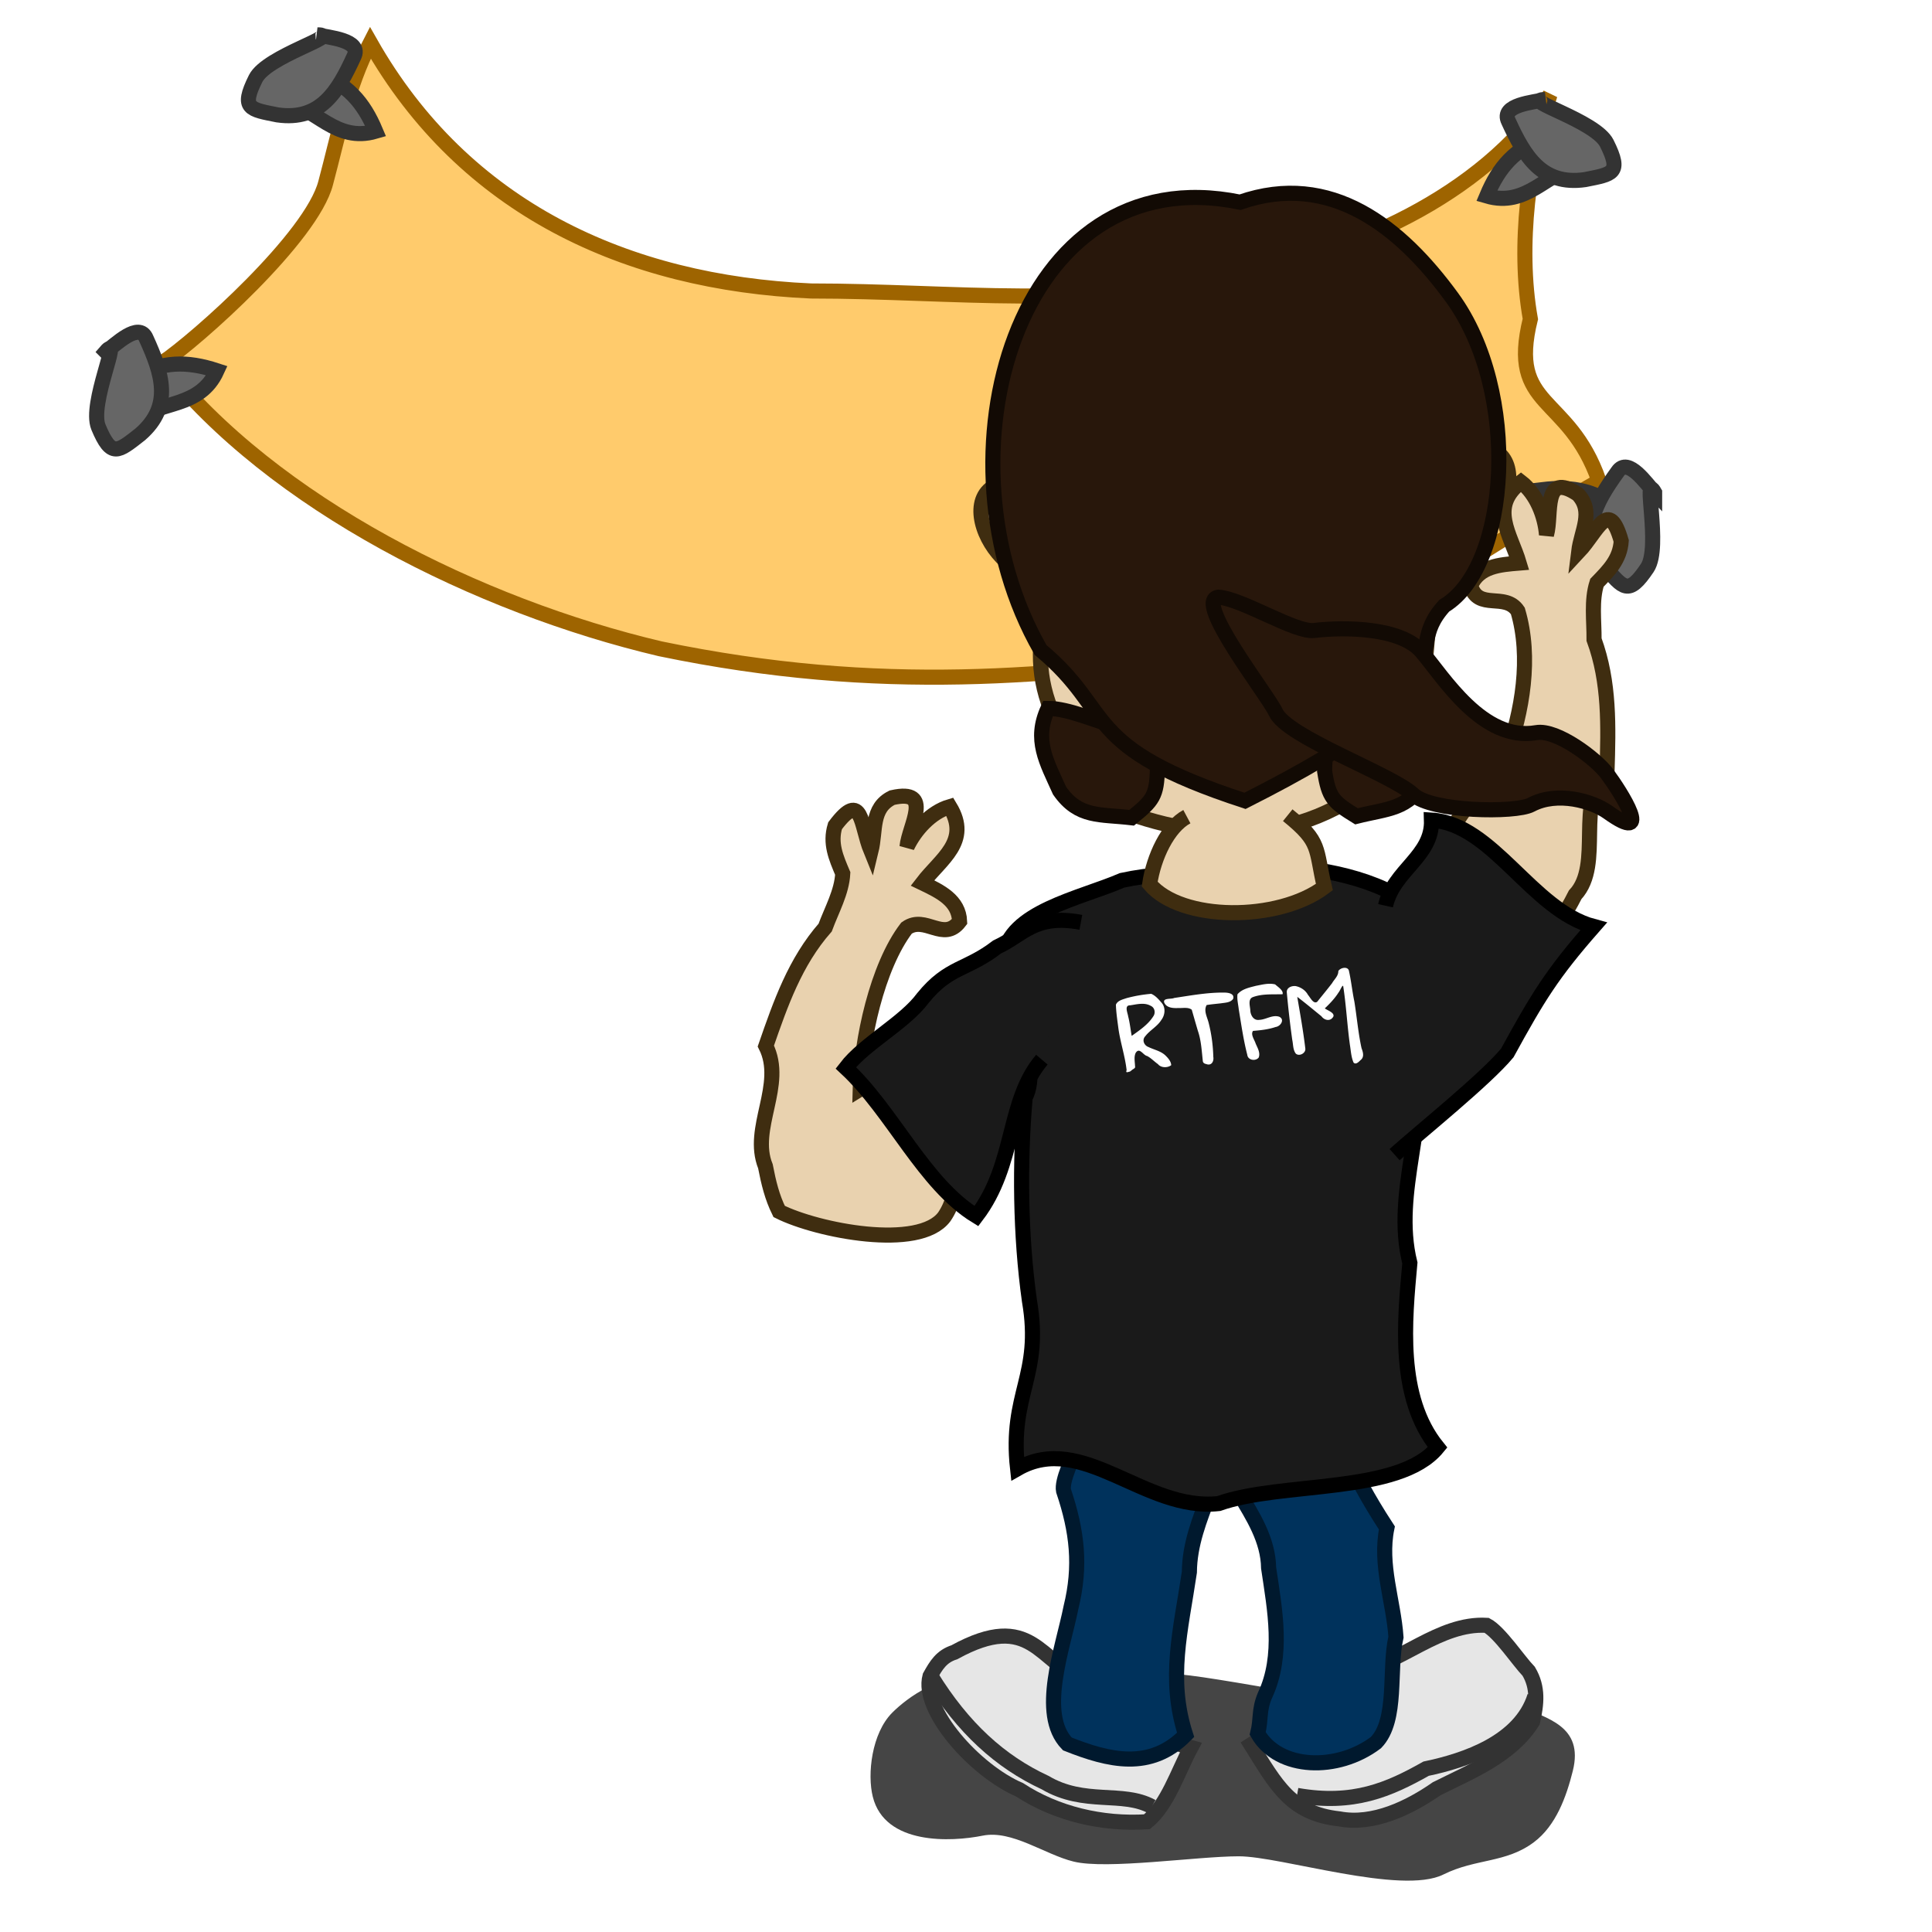<svg xmlns="http://www.w3.org/2000/svg" viewBox="0 0 128 128" version="1.0"><defs><filter id="a" height="1.653" width="1.25" y="-.327" x="-.125"><feGaussianBlur stdDeviation="1.963"/></filter></defs><path d="M24.534 2.831c6.229 10.982 16.974 15.906 29.192 16.447 9.525 0 18.278 1.241 27.898-1.061 7.835-1.398 16.488-5.138 21.066-11.937-1.35 4.222-2.18 9.917-1.3 14.855-1.486 5.995 2.52 4.914 4.55 10.734-7.934 4.473-16.378 11.369-24.342 11.375-12.006 1.566-23.13 2.794-37.858-.261-12.012-2.832-25.641-9.592-33.008-18.931 2.347-1.582 9.918-8.336 10.846-11.936.848-3.156 1.441-6.375 2.956-9.285z" fill-rule="evenodd" stroke="#9e6400" fill="#ffcb6c"/><path transform="matrix(.964 0 0 .964 -6.216 3.94)" d="M82.445 112.73c-1.872.61-6.114-.64-8.895-1.33-2.357-.59-4.728 1.17-5.782 2.22-1.414 1.42-1.726 4.22-1.335 5.78.832 3.33 5.383 3.11 7.561 2.67 2.008-.4 4.245 1.29 6.227 1.78 2.276.57 8.513-.36 11.366-.36 2.9 0 11.183 2.69 14.063 1.25 2.23-1.11 4.29-.77 6.22-2.22 1.52-1.14 2.23-3.13 2.67-4.89.79-3.14-1.87-3.61-3.56-4.45-2.16-1.08-5.9-.42-7.56 0-1.77.44-14.062-2.23-16.528-2.23-1.999 0-1.059 1.78-4.447 1.78z" filter="url(#a)" fill-rule="evenodd" fill-opacity=".728"/><g stroke="#333" stroke-width="1.037"><path d="M282.9 109.14c2.36 1.64 6.34 1.45 8.57 3.84.32.94-.1 3.29-.09 4.28-.29 1.27-1.15 1.99-2.18 2.68-2.67.69-5.42-.42-7.96-1.2-2.27-.35-4.9-1.19-6.28-3.12-2.18-2.58-1.52-4.71-.88-7.87 2.92.57 5.86 1.04 8.82 1.39z" fill-rule="evenodd" fill="#e6e6e6" transform="matrix(.698 -.665 .665 .698 -180.08 222.65)"/><path d="M290.5 118.79c-2.89 1.59-6.5-.1-8.84-1.55-2.85-.72-5.36-1.63-7.69-4.79" fill="none" transform="matrix(.698 -.665 .665 .698 -180.08 222.65)"/></g><path d="M87.232 93.332c2.099 2.628 1.892 3.662 4.653 7.898-.501 2.45.43 4.8.602 7.23-.496 2.13.132 5.49-1.326 6.99-2.536 1.92-6.427 1.83-7.835-.6.242-.97.058-1.54.482-2.53 1.241-2.64.653-5.66.241-8.44-.055-3.66-3.979-6.34-3.841-9.998 2.09-.773 5.705-2.089 7.024-.55z" fill-rule="evenodd" stroke="#00192e" fill="#00325c"/><g stroke="#333" stroke-width="1.037"><path d="M260.46 110.09c-3.16.67-5.55-2.15-8.48 3.18-.6.72-.58 1.42-.53 2.3.71 2.29 6.08 3.81 9.37 3.28 3.02.04 6.07-1.02 8.57-2.84.58-1.71-.04-4.02-.18-5.92-2.78.88-5.95.73-8.75 0z" fill-rule="evenodd" fill="#e6e6e6" transform="matrix(.814 .517 -.516 .814 -83.434 -113.01)"/><path d="M251.51 115.52c3.75 1.82 7.14 2.42 10.53 1.97 3.14-.1 4.78-2.39 7.08-2.54" fill="none" transform="matrix(.814 .517 -.516 .814 -83.434 -113.01)"/></g><path d="M73.28 92.057c-.14.751-3.074 5.43-2.819 6.706.91 2.697 1.169 4.997.494 7.737-.534 2.69-2.167 7.06-.241 9.04 2.744 1.09 5.503 1.78 7.836-.6-1.202-3.72-.323-6.91.249-10.78.028-3.67 2.666-6.676 2.528-10.36-2.09-.773-6.728-3.282-8.047-1.743z" fill-rule="evenodd" stroke="#00192e" fill="#00325c"/><path d="M56.987 72.151c.058-3.189 1.126-8.118 3.073-10.663 1.241-.876 2.455.96 3.517-.442-.056-1.396-1.285-1.982-2.464-2.549 1.221-1.592 3.208-2.751 1.81-5.056-1.258.372-2.297 1.547-2.83 2.656.126-1.386 1.784-3.874-.983-3.251-1.418.697-1.068 2.173-1.402 3.538-.704-1.722-.569-4.087-2.383-1.675-.356 1.168.063 2.105.509 3.162-.064 1.233-.732 2.412-1.165 3.584-1.991 2.269-2.954 5.031-3.93 7.846 1.294 2.586-1.053 5.428-.028 7.968.213 1.092.437 2.035.909 2.993 2.523 1.265 9.272 2.602 10.942.354 2.145-3.124 1.059-12.606-5.575-8.465z" fill-rule="evenodd" stroke="#3f2d10" fill="#e9d2af"/><g fill-rule="evenodd" stroke="#333" stroke-width="1.037" fill="#666"><path d="M184 64.5c2.14.356 3.49 2.809 6.25 2-.84-2.011-1.96-3.258-4-4-1.67-.417-1.68.855-2.25 2z" transform="matrix(-.477 -.838 -.838 .477 248.64 160.15)"/><path d="M186.25 59.875c1.73 0-3.47 1.449-4.25 3-1.04 2.084-.4 2.12 1.5 2.5 2.96.424 4.16-1.624 5.25-4 .58-1.152-1.75-1.313-2.5-1.5z" transform="matrix(-.477 -.838 -.838 .477 248.64 160.15)"/></g><path d="M99.782 50.135c1.088-2.998 1.688-6.587.778-9.66-.843-1.263-2.633.016-3.123-1.673.553-1.283 1.909-1.39 3.213-1.497-.57-1.924-2.009-3.718.12-5.37 1.04.799 1.59 2.268 1.69 3.494.38-1.339-.28-4.256 2.08-2.683 1.08 1.159.22 2.411.05 3.806 1.27-1.356 1.99-3.613 2.82-.711-.08 1.218-.81 1.943-1.61 2.771-.38 1.173-.18 2.513-.19 3.762 1.04 2.832.95 5.756.86 8.734-2.14 1.951-.24 6.168-2.11 8.173-.59 1.184-1.86 3.189-2.64 3.915-2.811.277-4.842-3.067-5.596-5.763-.821-3.531 2.551-4.745 3.658-7.298z" fill-rule="evenodd" stroke="#3f2d10" fill="#e9d2af"/><path d="M95.242 95.895c-2.705-3.338-2.18-8.396-1.835-12.218-1.184-4.781 1.38-9.492.365-14.271-.449-2.995 2.311-5.762.806-8.374-1.72-2.327-6.068-3.41-8.988-3.559-3.748.549-7.53.043-11.252.852-2.745 1.195-7.531 2.089-7.836 5.052-.133 2.676 2.657 6.936 1.417 9.351-.373 4.293-.322 9.142.283 13.447.862 5.009-1.341 6.129-.786 11.124 4.322-2.474 8.422 2.861 13.33 2.315 4.116-1.471 11.942-.598 14.496-3.719z" fill-rule="evenodd" stroke="#000" fill="#1a1a1a"/><path d="M69.026 70.205c-2.343 2.756-1.712 6.923-4.337 10.365-3.477-2.129-5.54-6.934-8.651-9.824 1.241-1.621 3.899-2.982 5.113-4.63 1.717-2.114 2.872-1.811 4.907-3.375 1.723-.79 2.481-2.204 5.552-1.634" fill-rule="evenodd" stroke="#000" fill="#1a1a1a"/><path d="M67.69 25.198c-1.359 4.629.611 10.081 1.824 14.616-1.758 5.645.516 9.769 5.871 14.273 6.196 2.014 13.128 1.582 18.488-5.095 1.318-10.972-.051-4.312 2.443-13.477.825-11.875-3.388-19.925-14.551-19.062-7.716-.253-11.028 3.727-14.075 8.745z" fill-rule="evenodd" stroke="#3f2d10" fill="#e9d2af"/><path d="M78.633 54.106c-1.256.67-2.199 2.667-2.464 4.47 2.102 2.482 8.507 2.497 11.574.195-.603-2.593-.203-2.961-2.427-4.762M95.632 30.135c7.148-2.852 4.182 6.921.145 5.789M69.097 32.138c-7.471-1.852-3.201 7.427.644 5.756" fill-rule="evenodd" stroke="#3f2d10" fill="#e9d2af"/><path d="M91.795 60.007c.538-2.373 3.124-3.257 3.044-5.674 4.07.254 6.641 5.951 10.741 7.049-2.75 3.133-3.67 4.645-5.72 8.381-1.442 1.738-5.724 5.177-7.464 6.734" fill-rule="evenodd" stroke="#000" fill="#1a1a1a"/><path d="M69.436 46.934c-.968 2.089-.099 3.526.767 5.455 1.265 1.81 2.668 1.541 4.773 1.79 1.413-1.146 1.659-1.446 1.705-3.239-.344-2.416-.787-1.774-2.727-2.813-1.304-.334-3.168-1.193-4.518-1.193zM94.425 46.182c1.23 1.946.554 3.484-.055 5.509-1.02 1.958-2.446 1.872-4.502 2.392-1.548-.954-1.831-1.219-2.109-2.991.029-2.44.551-1.861 2.341-3.142 1.25-.5 2.987-1.593 4.325-1.768z" fill-rule="evenodd" stroke="#120a04" fill="#28170b"/><path d="M82.483 53.059c16.078-8.114 9.954-9.365 13.207-12.93 4.32-2.62 5.1-14.132.497-20.436-3.397-4.652-8.022-8.383-14.028-6.296-14.824-3.064-20.506 16.937-13.218 29.666 4.985 4.15 2.529 6.403 13.542 9.996z" fill-rule="evenodd" stroke="#120a04" fill="#28170b"/><path d="M80.721 39.563c-1.682.202 3.316 6.546 3.793 7.617.74 1.659 7.694 4.117 9.121 5.464 1.212 1.144 6.765 1.228 7.805.674 1.75-.931 4.08-.226 5.08.485 3.1 2.22.88-1.301-.05-2.546-.72-.977-3.33-2.955-4.68-2.719-3.566.624-6.161-3.678-7.61-5.368-1.377-1.606-5.107-1.64-7.118-1.399-1.256.151-4.756-2.1-6.341-2.208z" fill-rule="evenodd" stroke="#120a04" fill="#28170b"/><g fill-rule="evenodd" stroke="#333" stroke-width="1.037" fill="#666"><path d="M184 64.5c2.14.356 3.49 2.809 6.25 2-.84-2.011-1.96-3.258-4-4-1.67-.417-1.68.855-2.25 2z" transform="matrix(.964 0 0 .964 -158.51 -55.41)"/><path d="M186.25 59.875c1.73 0-3.47 1.449-4.25 3-1.04 2.084-.4 2.12 1.5 2.5 2.96.424 4.16-1.624 5.25-4 .58-1.152-1.75-1.313-2.5-1.5z" transform="matrix(.964 0 0 .964 -158.51 -55.41)"/></g><g fill-rule="evenodd" stroke="#333" stroke-width="1.037" fill="#666"><path d="M184 64.5c2.14.356 3.49 2.809 6.25 2-.84-2.011-1.96-3.258-4-4-1.67-.417-1.68.855-2.25 2z" transform="matrix(-.964 0 0 .964 281.9 -51.121)"/><path d="M186.25 59.875c1.73 0-3.47 1.449-4.25 3-1.04 2.084-.4 2.12 1.5 2.5 2.96.424 4.16-1.624 5.25-4 .58-1.152-1.75-1.313-2.5-1.5z" transform="matrix(-.964 0 0 .964 281.9 -51.121)"/></g><g fill-rule="evenodd" stroke="#333" stroke-width="1.037" fill="#666"><path d="M184 64.5c2.14.356 3.49 2.809 6.25 2-.84-2.011-1.96-3.258-4-4-1.67-.417-1.68.855-2.25 2z" transform="matrix(.631 -.73 .73 .631 -154.22 121.48)"/><path d="M186.25 59.875c1.73 0-3.47 1.449-4.25 3-1.04 2.084-.4 2.12 1.5 2.5 2.96.424 4.16-1.624 5.25-4 .58-1.152-1.75-1.313-2.5-1.5z" transform="matrix(.631 -.73 .73 .631 -154.22 121.48)"/></g><path d="M19.264 21.708c11.208 13.353 36.529 17.812 46.534 17.8" fill="none"/><path d="M74.861 70.995c-.126.019-.303.125-.219-.095-.111-.979-.445-1.917-.562-2.896-.064-.478-.134-.959-.148-1.442.112-.275.448-.343.702-.432a9.302 9.302 0 011.638-.287c.287.121.497.375.699.605.268.323.216.801-.026 1.122-.271.441-.756.677-1.066 1.082-.237.243-.084.612.211.716.377.186.818.261 1.13.566.173.171.363.381.376.636-.227.183-.674.192-.878-.069-.244-.17-.463-.408-.72-.539-.265-.052-.501-.605-.756-.205-.13.272-.05.592-.043.883.047.145-.146.183-.226.271l-.112.084zm.117-2.365c.52-.372 1.076-.741 1.426-1.288.168-.229.109-.581-.161-.701-.416-.24-.915-.104-1.36-.036-.418-.01-.171.492-.139.735.111.422.155.86.234 1.29zm4.712 1.669c-.076-.677-.105-1.368-.332-2.017-.136-.46-.268-.922-.4-1.383-.235-.188-.587-.1-.871-.116-.344.019-.818.002-.961-.38-.067-.3.472-.19.666-.285 1.088-.162 2.18-.366 3.284-.357.252-.003.732.045.624.411-.167.255-.521.255-.793.298-.321.038-.644.064-.963.116-.205.357.016.763.116 1.12.199.752.304 1.532.325 2.31.05.304-.122.616-.471.479-.104-.016-.217-.079-.224-.196zm3.327-2c-.177.236.095.584.174.84.121.285.321.605.204.92-.197.269-.72.19-.759-.175-.257-.993-.399-2.011-.566-3.021-.036-.327-.124-.66-.084-.988.3-.356.791-.448 1.219-.561.418-.078.856-.202 1.277-.095.175.163.565.398.492.652-.656.019-1.341-.04-1.97.191-.333.128-.192.569-.17.839.001.336.21.732.602.667.445-.017.865-.356 1.316-.207.394.187.085.639-.236.679-.482.164-.994.219-1.499.259zm6.661 2.1c-.164-.37-.178-.788-.245-1.184-.179-1.295-.243-2.605-.445-3.897-.072-.054-.21.331-.307.439-.248.392-.582.742-.91 1.052.186.14.647.277.571.534-.19.351-.589.267-.794-.013-.531-.432-1.057-.871-1.601-1.286.193 1.137.398 2.274.533 3.419.045.313-.405.552-.633.338-.192-.258-.165-.606-.232-.908a65.99 65.99 0 01-.36-3.133c-.036-.324.321-.461.588-.428.336.068.651.276.814.583.157.171.358.634.613.455.326-.412.666-.816.984-1.233.148-.26.42-.476.413-.799.128-.236.663-.343.71.013.147.66.213 1.335.352 1.997.167 1.029.253 2.073.475 3.092.099.265.204.596-.071.801-.106.106-.305.318-.455.158z" fill="#fff"/></svg>